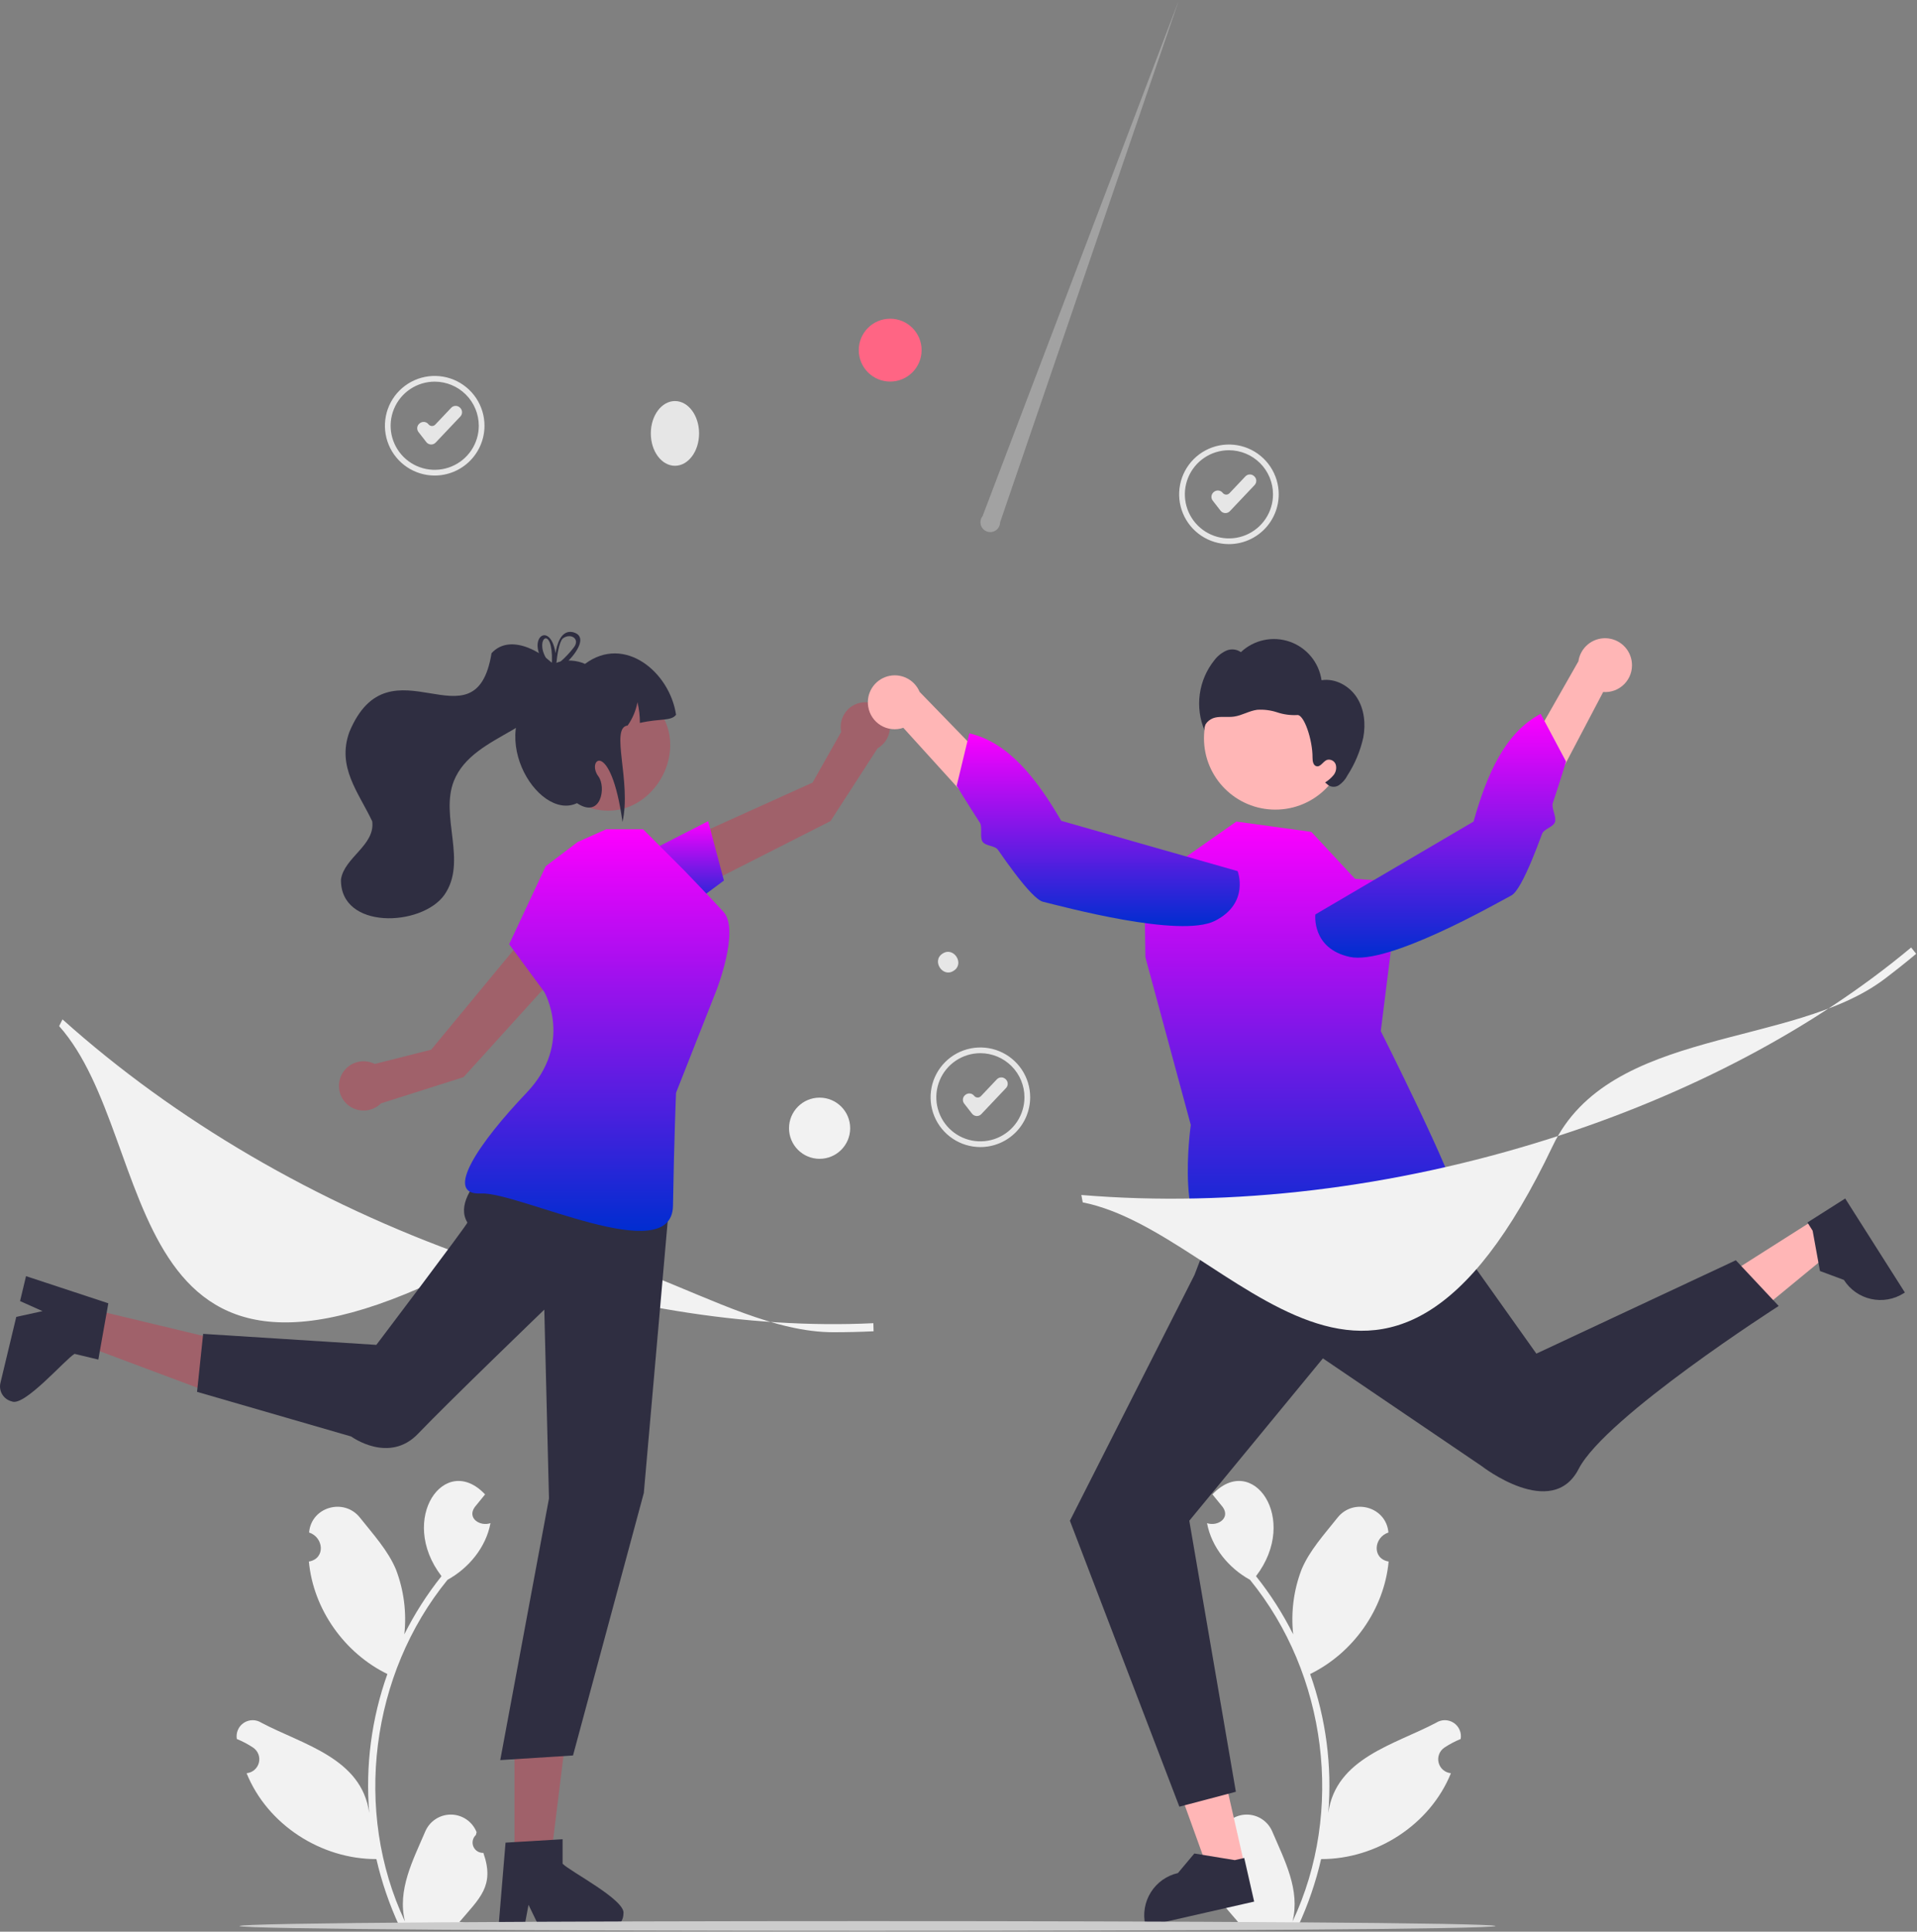 <svg width="671" height="676" viewBox="0 0 671 676" fill="none" xmlns="http://www.w3.org/2000/svg">
<rect x="0" y="0" width="671" height="676" fill="#808080" stroke="none"/>
<g clip-path="url(#clip0_584_3637)">
<path d="M169.19 648.41C168.45 648.444 167.717 648.25 167.091 647.854C166.465 647.458 165.976 646.878 165.691 646.195C165.405 645.511 165.336 644.756 165.494 644.033C165.651 643.309 166.027 642.651 166.571 642.148C166.663 641.786 166.728 641.526 166.819 641.163C166.111 639.364 164.881 637.818 163.288 636.722C161.695 635.626 159.811 635.03 157.878 635.012C155.944 634.994 154.049 635.554 152.436 636.619C150.823 637.685 149.564 639.208 148.822 640.994C144.54 651.017 138.998 661.394 141.754 672.434C123.548 633.848 129.739 585.852 156.645 552.854C164.082 548.757 170.11 541.479 171.68 533.027C167.999 534.274 163.41 531.28 166.177 527.403C167.377 525.921 168.588 524.451 169.788 522.969C155.806 508.079 139.147 531.481 154.537 551.579C149.502 557.891 145.141 564.712 141.525 571.931C142.36 564.265 141.364 556.511 138.617 549.306C135.834 542.591 130.617 536.936 126.022 531.131C120.436 524.058 108.939 527.321 108.188 536.297C113.343 537.992 114.013 545.438 108.116 546.458C109.66 563.155 120.569 578.501 135.594 585.824C130.045 601.392 127.879 617.964 129.239 634.435C126.586 615.185 105.923 610.514 91.48 602.863C90.561 602.273 89.49 601.964 88.398 601.973C87.306 601.982 86.24 602.308 85.33 602.912C84.421 603.516 83.706 604.372 83.275 605.375C82.843 606.378 82.713 607.485 82.9 608.561C84.893 609.372 86.801 610.378 88.596 611.566C89.436 612.132 90.082 612.943 90.443 613.89C90.805 614.836 90.865 615.871 90.615 616.853C90.365 617.835 89.818 618.716 89.048 619.374C88.278 620.033 87.323 620.437 86.314 620.532C93.594 638.55 112.416 650.649 131.748 650.581C133.606 658.654 136.297 666.511 139.779 674.028H168.471C168.574 673.709 168.667 673.38 168.759 673.061C166.103 673.228 163.437 673.069 160.82 672.588C167.846 664.269 173.28 660.025 169.191 648.411L169.19 648.41Z" fill="#F2F2F2"/>
<path d="M424.983 648.41C425.723 648.444 426.455 648.25 427.081 647.854C427.707 647.458 428.196 646.878 428.482 646.195C428.768 645.511 428.837 644.756 428.679 644.033C428.522 643.309 428.145 642.651 427.601 642.148C427.51 641.786 427.445 641.526 427.354 641.163C428.062 639.364 429.292 637.818 430.885 636.722C432.478 635.626 434.362 635.03 436.295 635.012C438.229 634.994 440.123 635.554 441.737 636.619C443.35 637.685 444.609 639.208 445.351 640.994C449.633 651.017 455.175 661.394 452.419 672.434C470.625 633.848 464.434 585.852 437.528 552.854C430.09 548.757 424.062 541.479 422.493 533.027C426.174 534.274 430.763 531.28 427.996 527.403C426.796 525.921 425.585 524.451 424.385 522.969C438.367 508.079 455.026 531.481 439.636 551.579C444.671 557.891 449.031 564.712 452.648 571.931C451.812 564.265 452.809 556.511 455.555 549.306C458.339 542.591 463.556 536.936 468.151 531.131C473.737 524.058 485.234 527.321 485.985 536.297C480.83 537.992 480.16 545.438 486.057 546.458C484.513 563.155 473.604 578.501 458.579 585.824C464.127 601.392 466.294 617.964 464.934 634.435C467.586 615.185 488.25 610.514 502.693 602.863C503.612 602.273 504.683 601.964 505.775 601.973C506.867 601.982 507.933 602.308 508.843 602.912C509.752 603.516 510.466 604.372 510.898 605.375C511.33 606.378 511.46 607.485 511.273 608.561C509.28 609.372 507.372 610.378 505.577 611.566C504.736 612.132 504.091 612.943 503.729 613.89C503.368 614.836 503.308 615.871 503.558 616.853C503.808 617.835 504.355 618.716 505.125 619.374C505.895 620.033 506.85 620.437 507.859 620.532C500.579 638.55 481.756 650.649 462.425 650.581C460.567 658.654 457.876 666.511 454.393 674.028H425.702C425.599 673.709 425.506 673.38 425.414 673.061C428.069 673.228 430.736 673.069 433.353 672.588C426.327 664.269 420.893 660.024 424.983 648.41Z" fill="#F2F2F2"/>
<path d="M435.621 652.671L423.265 655.481L406.541 609.159L424.778 605.01L435.621 652.671Z" fill="#FFB6B6"/>
<path d="M438.99 665.461L400.993 674.107L400.883 673.626C399.991 669.704 400.693 665.587 402.836 662.183C404.978 658.778 408.385 656.364 412.307 655.471L418.05 648.626L432.199 650.945L435.515 650.191L438.99 665.461Z" fill="#2F2E41"/>
<path d="M634.947 426.88L641.739 437.577L603.711 468.871L593.685 453.082L634.947 426.88Z" fill="#FFB6B6"/>
<path d="M645.867 419.416L666.757 452.311L666.341 452.575C662.945 454.732 658.832 455.451 654.906 454.575C650.98 453.699 647.563 451.299 645.406 447.903L637.031 444.789L634.47 430.683L632.646 427.811L645.867 419.416Z" fill="#2F2E41"/>
<path d="M241.075 312.512L238.023 294.823L284.42 273.872L294.44 256.132C294.117 254.575 294.23 252.959 294.767 251.463C295.304 249.966 296.244 248.647 297.484 247.652C298.723 246.656 300.214 246.022 301.791 245.821C303.369 245.619 304.971 245.857 306.421 246.509C307.871 247.161 309.113 248.201 310.009 249.514C310.906 250.827 311.422 252.363 311.5 253.951C311.579 255.539 311.217 257.118 310.454 258.513C309.692 259.908 308.558 261.066 307.179 261.857L290.696 287.34L241.075 312.512Z" fill="#A0616A"/>
<path d="M226.971 298.052L247.865 287.379L253.396 308.147L238.883 318.905L226.971 298.052Z" fill="url(#paint0_linear_584_3637)"/>
<path d="M180.086 651.062L192.719 651.061L198.729 602.332L180.083 602.333L180.086 651.062Z" fill="#A0616A"/>
<path d="M196.923 652.199V643.634L193.602 643.837L180.082 644.638L176.953 644.83L174.561 673.514L174.433 675.052H183.403L183.691 673.525L184.994 666.584L188.358 673.525L189.095 675.052H212.877C214.293 675.043 215.647 674.476 216.647 673.475C217.647 672.473 218.211 671.117 218.217 669.702C219.221 665.014 199.443 654.879 196.923 652.199Z" fill="#2F2E41"/>
<path d="M30.123 457.676L27.178 469.962L73.163 487.168L77.509 469.036L30.123 457.676Z" fill="#A0616A"/>
<path d="M26.091 473.784L34.42 475.781L34.997 472.504L37.37 459.171L37.913 456.083L10.577 447.069L9.112 446.586L7.02 455.309L8.438 455.945L14.884 458.831L7.35 460.483L5.693 460.844L0.148 483.971C-0.173 485.349 0.062 486.798 0.803 488.004C1.544 489.21 2.731 490.075 4.106 490.411C8.431 492.48 22.897 475.61 26.091 473.784Z" fill="#2F2E41"/>
<path d="M199.619 335.69L183.358 328.088L150.93 367.332L131.178 372.328C129.761 371.606 128.173 371.289 126.587 371.413C125.002 371.538 123.482 372.097 122.195 373.031C120.908 373.965 119.905 375.236 119.295 376.705C118.685 378.173 118.493 379.781 118.74 381.352C118.987 382.923 119.663 384.395 120.694 385.605C121.725 386.816 123.07 387.718 124.582 388.211C126.093 388.705 127.712 388.772 129.258 388.404C130.805 388.035 132.22 387.247 133.347 386.125L162.271 376.933L199.619 335.69Z" fill="#A0616A"/>
<path d="M430.159 190.415C426.712 190.415 423.342 189.392 420.476 187.477C417.61 185.562 415.377 182.841 414.058 179.656C412.738 176.472 412.393 172.968 413.066 169.587C413.738 166.206 415.398 163.101 417.835 160.664C420.273 158.226 423.378 156.566 426.759 155.894C430.139 155.222 433.643 155.567 436.828 156.886C440.012 158.205 442.734 160.439 444.649 163.305C446.564 166.17 447.586 169.54 447.586 172.987C447.581 177.607 445.743 182.037 442.476 185.304C439.209 188.572 434.779 190.409 430.159 190.415ZM430.159 157.559C427.107 157.559 424.125 158.464 421.588 160.159C419.05 161.854 417.073 164.264 415.905 167.083C414.738 169.902 414.432 173.004 415.027 175.997C415.623 178.989 417.092 181.738 419.25 183.896C421.407 186.054 424.156 187.523 427.149 188.118C430.142 188.713 433.244 188.408 436.063 187.24C438.882 186.073 441.291 184.095 442.986 181.558C444.682 179.021 445.586 176.038 445.586 172.987C445.582 168.897 443.955 164.975 441.063 162.083C438.17 159.191 434.249 157.564 430.159 157.559Z" fill="#E6E6E6"/>
<path d="M428.929 179.552C428.894 179.552 428.859 179.551 428.824 179.55C428.514 179.535 428.212 179.453 427.937 179.31C427.662 179.167 427.421 178.967 427.231 178.722L424.486 175.193C424.312 174.97 424.185 174.715 424.11 174.443C424.035 174.171 424.014 173.887 424.049 173.606C424.084 173.326 424.174 173.056 424.314 172.81C424.453 172.565 424.64 172.35 424.863 172.176L424.961 172.099C425.184 171.926 425.439 171.798 425.711 171.723C425.983 171.648 426.268 171.628 426.548 171.663C426.828 171.698 427.099 171.788 427.344 171.927C427.59 172.067 427.805 172.253 427.978 172.476C428.117 172.654 428.292 172.8 428.493 172.904C428.693 173.008 428.913 173.068 429.139 173.079C429.364 173.09 429.589 173.052 429.799 172.968C430.008 172.884 430.197 172.756 430.352 172.592L435.926 166.707C436.319 166.294 436.859 166.053 437.429 166.038C437.999 166.022 438.551 166.233 438.965 166.625L439.057 166.712C439.262 166.906 439.426 167.138 439.542 167.396C439.657 167.654 439.72 167.932 439.727 168.214C439.735 168.496 439.687 168.777 439.586 169.041C439.485 169.304 439.333 169.546 439.139 169.75L430.488 178.881C430.288 179.093 430.046 179.262 429.778 179.378C429.51 179.493 429.221 179.552 428.929 179.552Z" fill="#E6E6E6"/>
<path d="M343.159 401.415C339.712 401.415 336.342 400.392 333.476 398.477C330.61 396.562 328.377 393.841 327.058 390.656C325.738 387.472 325.393 383.968 326.066 380.587C326.738 377.206 328.398 374.101 330.835 371.664C333.273 369.226 336.378 367.566 339.759 366.894C343.139 366.222 346.643 366.567 349.828 367.886C353.012 369.205 355.734 371.439 357.649 374.305C359.564 377.17 360.586 380.54 360.586 383.987C360.581 388.607 358.743 393.037 355.476 396.304C352.209 399.572 347.779 401.409 343.159 401.415ZM343.159 368.559C340.107 368.559 337.125 369.464 334.588 371.159C332.05 372.854 330.073 375.264 328.905 378.083C327.738 380.902 327.432 384.004 328.027 386.997C328.623 389.989 330.092 392.738 332.25 394.896C334.407 397.054 337.156 398.523 340.149 399.118C343.142 399.713 346.244 399.408 349.063 398.24C351.882 397.073 354.291 395.095 355.986 392.558C357.682 390.021 358.586 387.038 358.586 383.987C358.582 379.897 356.955 375.975 354.063 373.083C351.17 370.191 347.249 368.564 343.159 368.559Z" fill="#E6E6E6"/>
<path d="M341.929 390.552C341.894 390.552 341.859 390.551 341.824 390.55C341.514 390.535 341.212 390.453 340.937 390.31C340.662 390.167 340.421 389.967 340.231 389.722L337.486 386.193C337.312 385.97 337.185 385.715 337.11 385.443C337.035 385.171 337.014 384.887 337.049 384.606C337.084 384.326 337.174 384.056 337.314 383.81C337.453 383.565 337.64 383.35 337.863 383.176L337.961 383.099C338.184 382.926 338.439 382.798 338.711 382.723C338.983 382.648 339.268 382.628 339.548 382.663C339.828 382.698 340.099 382.788 340.344 382.927C340.59 383.067 340.805 383.253 340.978 383.476C341.117 383.654 341.292 383.8 341.493 383.904C341.693 384.008 341.913 384.068 342.139 384.079C342.364 384.09 342.589 384.052 342.799 383.968C343.008 383.884 343.197 383.756 343.352 383.592L348.926 377.707C349.319 377.294 349.859 377.053 350.429 377.038C350.999 377.022 351.551 377.233 351.965 377.625L352.057 377.712C352.262 377.906 352.426 378.138 352.542 378.396C352.657 378.654 352.72 378.932 352.727 379.214C352.735 379.496 352.687 379.777 352.586 380.041C352.485 380.304 352.333 380.546 352.139 380.75L343.488 389.881C343.288 390.093 343.046 390.262 342.778 390.378C342.51 390.493 342.221 390.552 341.929 390.552Z" fill="#E6E6E6"/>
<path d="M152.159 166.415C148.712 166.415 145.342 165.392 142.476 163.477C139.61 161.562 137.377 158.841 136.058 155.656C134.739 152.472 134.393 148.968 135.066 145.587C135.738 142.206 137.398 139.101 139.835 136.664C142.273 134.226 145.378 132.566 148.759 131.894C152.139 131.222 155.644 131.567 158.828 132.886C162.013 134.205 164.734 136.439 166.649 139.304C168.564 142.17 169.586 145.54 169.586 148.987C169.581 153.607 167.744 158.037 164.476 161.304C161.209 164.572 156.779 166.409 152.159 166.415ZM152.159 133.559C149.107 133.559 146.125 134.464 143.588 136.159C141.05 137.854 139.073 140.264 137.905 143.083C136.738 145.902 136.432 149.004 137.027 151.997C137.623 154.989 139.092 157.738 141.25 159.896C143.407 162.054 146.156 163.523 149.149 164.118C152.142 164.713 155.244 164.408 158.063 163.24C160.882 162.073 163.291 160.095 164.986 157.558C166.682 155.021 167.586 152.038 167.586 148.987C167.582 144.897 165.955 140.975 163.063 138.083C160.17 135.191 156.249 133.564 152.159 133.559Z" fill="#E6E6E6"/>
<path d="M150.929 155.552C150.894 155.552 150.859 155.551 150.824 155.55C150.514 155.535 150.212 155.453 149.937 155.31C149.662 155.167 149.421 154.967 149.231 154.722L146.486 151.193C146.312 150.97 146.185 150.715 146.11 150.443C146.035 150.171 146.014 149.887 146.049 149.606C146.084 149.326 146.174 149.056 146.314 148.81C146.453 148.565 146.64 148.35 146.863 148.176L146.961 148.099C147.184 147.926 147.439 147.798 147.711 147.723C147.983 147.648 148.268 147.628 148.548 147.663C148.828 147.698 149.099 147.788 149.344 147.927C149.59 148.067 149.805 148.253 149.978 148.476C150.117 148.654 150.292 148.8 150.493 148.904C150.693 149.008 150.913 149.068 151.139 149.079C151.364 149.09 151.589 149.052 151.799 148.968C152.008 148.884 152.197 148.756 152.352 148.592L157.927 142.707C158.319 142.294 158.859 142.053 159.429 142.038C159.999 142.022 160.551 142.233 160.965 142.625L161.057 142.712C161.262 142.906 161.427 143.138 161.542 143.396C161.657 143.654 161.72 143.932 161.727 144.214C161.735 144.496 161.687 144.777 161.586 145.041C161.485 145.304 161.333 145.546 161.139 145.75L152.488 154.881C152.288 155.093 152.046 155.262 151.778 155.377C151.51 155.493 151.221 155.552 150.929 155.552Z" fill="#E6E6E6"/>
<path d="M291.685 466.213C251.272 466.213 204.828 421.367 163.736 442.674C39.321 507.188 56.447 399.234 20.704 359.085L21.878 356.732C61.316 392.095 110.557 420.867 164.276 439.936C212.822 457.171 261.731 465.156 305.7 463.049L305.776 465.878C301.133 466.102 296.436 466.214 291.685 466.213Z" fill="#F2F2F2"/>
<path d="M236.249 163.003C240.914 163.003 244.696 157.932 244.696 151.676C244.696 145.42 240.914 140.348 236.249 140.348C231.584 140.348 227.802 145.42 227.802 151.676C227.802 157.932 231.584 163.003 236.249 163.003Z" fill="#E6E6E6"/>
<path d="M333.816 339.713C329.954 342.287 326.001 336.162 329.937 333.703C333.799 331.13 337.752 337.255 333.816 339.713Z" fill="#E6E6E6"/>
<path d="M311.586 133.53C317.662 133.53 322.586 128.605 322.586 122.53C322.586 116.455 317.662 111.53 311.586 111.53C305.511 111.53 300.586 116.455 300.586 122.53C300.586 128.605 305.511 133.53 311.586 133.53Z" fill="#FF6584"/>
<path opacity="0.3" d="M350.06 182.809L412.653 0L343.922 180.621C343.582 181.049 343.349 181.553 343.243 182.09C343.137 182.626 343.16 183.181 343.31 183.707C343.461 184.233 343.735 184.715 344.109 185.114C344.484 185.513 344.948 185.817 345.463 186.001C345.978 186.184 346.53 186.243 347.073 186.171C347.615 186.098 348.132 185.898 348.582 185.586C349.031 185.274 349.4 184.859 349.657 184.376C349.914 183.893 350.052 183.356 350.06 182.809Z" fill="#F0F0F0"/>
<path d="M286.88 405.524C292.791 405.524 297.582 400.732 297.582 394.821C297.582 388.91 292.791 384.119 286.88 384.119C280.969 384.119 276.178 388.91 276.178 394.821C276.178 400.732 280.969 405.524 286.88 405.524Z" fill="#F2F2F2"/>
<path d="M183.225 398.904C183.225 398.904 156.545 416.277 163.6 427.821C163.843 428.22 131.73 470.633 131.73 470.633L71.108 466.784L68.972 487.074L122.942 502.705C122.942 502.705 136.145 512.405 146.345 501.718C156.545 491.03 190.519 458.302 190.519 458.302L192.158 524.379L175.103 615.942L200.568 614.328L225.353 522.467L234.502 418.413L183.225 398.904Z" fill="#2F2E41"/>
<path d="M202.23 294.635L191.011 303.138L178.223 330.431L190.519 347.132C190.519 347.132 200.863 365.059 184.306 382.419C167.75 399.78 155.036 418.322 168.288 417.66C181.54 416.998 235.213 444.298 235.566 421.932C235.919 399.567 236.634 382.419 236.634 382.419L250.706 346.728C250.706 346.728 259.089 325.437 253.203 319.063C247.317 312.69 239.436 304.546 239.436 304.546L225.104 290.214H212.163L202.23 294.635Z" fill="url(#paint1_linear_584_3637)"/>
<path d="M223.174 242.193C248.345 256.516 227.681 294.308 202.041 280.851C176.872 266.528 197.535 228.737 223.174 242.193Z" fill="#A0616A"/>
<path d="M236.634 250.135C234.87 252.429 231.185 251.353 223.97 252.99C223.985 250.544 223.703 248.106 223.128 245.728C222.591 248.672 221.415 251.462 219.681 253.901C213.416 254.596 221.097 273.631 217.889 287.626C213.755 258.101 205.061 265.836 209.453 271.692C212.265 275.441 210.39 286.688 201.955 281.065C188.037 287.679 168.214 254.821 190.184 239.411C189.791 231.082 199.06 229.766 204.767 232.327C218.617 222.009 234.442 235.23 236.634 250.135Z" fill="#2F2E41"/>
<path d="M172.052 228.591C166.448 263.046 136.412 222.255 122.289 256.161C117.849 268.44 125.467 277.224 130.286 287.416C131.386 295.792 120.49 300.042 119.348 307.752C119.031 325.429 147.548 324.347 155.521 313.195C163.712 301.52 153.93 285.857 158.854 273.326C165.774 255.929 193.918 255.8 196.369 235.559C191.621 228.797 178.853 221.053 172.052 228.591Z" fill="#2F2E41"/>
<path d="M194.753 231.958C194.57 232.035 194.386 232.112 194.222 232.199H194.213C194.058 232.276 193.904 232.354 193.75 232.44C193.73 232.45 193.721 232.46 193.701 232.469C193.499 232.276 193.296 232.083 193.084 231.89C193.029 232.205 193.042 232.527 193.122 232.836L193.151 232.952C193.344 233.154 193.547 233.347 193.759 233.55C193.952 233.405 194.136 233.251 194.328 233.106C194.444 233.01 194.56 232.913 194.686 232.817C194.705 232.566 194.734 232.276 194.763 231.958L194.753 231.958ZM200.562 221.228C196.258 220.244 194.869 225.87 194.454 228.581C192.891 218.739 186.387 221.836 188.636 228.552C189.352 230.54 190.48 232.355 191.945 233.878C192.148 234.11 192.37 234.341 192.601 234.573C192.341 235.924 193.653 235.576 195.428 234.332C196.739 233.399 197.952 232.336 199.047 231.157C202.588 227.442 205.347 222.473 200.562 221.228ZM200.697 226.767C199.369 228.479 197.879 230.059 196.249 231.485C195.737 231.948 195.216 232.392 194.686 232.817C194.676 232.903 194.676 232.981 194.666 233.048C194.629 233.142 194.584 233.232 194.531 233.318C193.991 234.293 193.383 233.762 193.151 232.952C193.132 232.923 193.103 232.894 193.084 232.865C192.313 232.068 191.642 231.181 191.086 230.221C187.101 223.313 193.518 218.614 193.2 231.514C193.141 231.632 193.102 231.76 193.084 231.89C193.029 232.205 193.042 232.527 193.122 232.836L193.151 232.952C193.344 233.154 193.547 233.347 193.759 233.55C193.952 233.405 194.136 233.251 194.328 233.106C194.444 233.01 194.56 232.913 194.686 232.817C194.705 232.566 194.734 232.276 194.763 231.958V231.948C195.014 229.362 195.699 224.712 196.963 223.448C199.741 221.315 203.34 223.621 200.697 226.767ZM194.753 231.958C194.57 232.035 194.386 232.112 194.222 232.199H194.213C194.058 232.276 193.904 232.354 193.75 232.44C193.73 232.45 193.721 232.46 193.701 232.469C193.499 232.276 193.296 232.083 193.084 231.89C193.029 232.205 193.042 232.527 193.122 232.836L193.151 232.952C193.344 233.154 193.547 233.347 193.759 233.55C193.952 233.405 194.136 233.251 194.328 233.106C194.444 233.01 194.56 232.913 194.686 232.817C194.705 232.566 194.734 232.276 194.763 231.958L194.753 231.958Z" fill="#2F2E41"/>
<path d="M427.396 421.918L418.1 446.161L374.492 532.181L412.81 632.248L432.586 627.028L416.286 532.181L463.05 475.361L518.586 513.028C518.586 513.028 543.216 532.256 552.586 514.028C561.956 495.799 622.586 457.028 622.586 457.028L607.586 441.028L537.767 473.701L489.578 405.874L427.396 421.918Z" fill="#2F2E41"/>
<path d="M474.303 307.563L459 291.122L432.75 287.511L400.586 310.028L400.91 334.951L416.81 393.68C416.81 393.68 410.754 435.874 427.67 435.451C444.586 435.028 453.807 426.594 460.697 428.311C467.586 430.028 496.874 437.334 498.73 429.681C500.586 422.028 510.453 427.508 510.019 420.268C509.586 413.028 483.31 360.841 483.31 360.841L489.844 308.649L474.303 307.563Z" fill="url(#paint2_linear_584_3637)"/>
<path d="M571.194 231.883C571.331 233.246 571.167 234.623 570.714 235.916C570.262 237.21 569.531 238.388 568.573 239.368C567.616 240.349 566.455 241.107 565.173 241.591C563.891 242.074 562.518 242.27 561.152 242.165L525.961 309.092L516.513 294.588L552.483 231.424C552.811 229.14 553.965 227.056 555.727 225.567C557.489 224.077 559.736 223.286 562.042 223.342C564.348 223.399 566.554 224.3 568.241 225.874C569.927 227.448 570.978 229.586 571.194 231.883Z" fill="#FFB6B6"/>
<path d="M460.41 320.008C460.41 320.008 459.014 331.912 472.416 334.859C485.819 337.807 522.949 316.59 529.036 313.35C530.942 312.335 533.529 307.361 536.182 301.008C537.374 298.155 538.579 295.024 539.742 291.849C540.415 290.011 543.638 289.51 544.272 287.687C544.903 285.875 542.945 282.742 543.517 281.033C546.228 272.926 548.149 266.493 548.149 266.493L539.266 249.808C526.843 256.376 520.471 270.842 515.785 287.509L460.41 320.008Z" fill="url(#paint3_linear_584_3637)"/>
<path d="M303.89 247.252C304.099 248.606 304.602 249.898 305.364 251.037C306.126 252.176 307.128 253.134 308.3 253.844C309.473 254.553 310.786 254.997 312.149 255.144C313.511 255.291 314.889 255.137 316.186 254.694L367.006 310.684L372.523 294.278L321.891 242.125C321.002 239.996 319.363 238.267 317.284 237.266C315.206 236.265 312.832 236.061 310.613 236.693C308.395 237.325 306.485 238.749 305.245 240.695C304.006 242.641 303.524 244.974 303.89 247.252Z" fill="#FFB6B6"/>
<path d="M433.203 304.848C433.203 304.848 437.533 316.024 425.295 322.232C413.057 328.439 371.799 317.19 365.095 315.576C362.995 315.071 359.246 310.903 355.087 305.415C353.22 302.951 351.269 300.222 349.349 297.439C348.237 295.828 344.991 296.149 343.921 294.543C342.857 292.946 343.968 289.423 342.987 287.912C338.333 280.741 334.864 274.994 334.864 274.994L339.288 256.616C352.96 259.866 362.749 272.278 371.457 287.242L433.203 304.848Z" fill="url(#paint4_linear_584_3637)"/>
<path d="M446.399 283.329C460.193 283.329 471.375 272.146 471.375 258.353C471.375 244.559 460.193 233.376 446.399 233.376C432.605 233.376 421.423 244.559 421.423 258.353C421.423 272.146 432.605 283.329 446.399 283.329Z" fill="#FFB6B6"/>
<path d="M474.909 244.052C472.282 239.987 467.352 237.279 462.573 238.04C462.128 234.99 460.855 232.12 458.892 229.743C456.929 227.367 454.352 225.574 451.44 224.56C448.529 223.547 445.396 223.352 442.382 223.996C439.367 224.64 436.587 226.099 434.345 228.213C433.607 227.694 432.748 227.374 431.85 227.284C430.953 227.194 430.047 227.338 429.221 227.701C427.576 228.449 426.145 229.597 425.059 231.042C422.317 234.462 420.553 238.561 419.956 242.904C419.358 247.247 419.95 251.671 421.667 255.705C421.083 253.581 423.211 251.583 425.361 251.107C427.511 250.63 429.767 251.081 431.947 250.771C434.742 250.373 437.254 248.752 440.053 248.387C442.426 248.233 444.807 248.539 447.064 249.288C449.321 250.038 451.699 250.357 454.073 250.23C456.429 249.95 459.464 258.877 459.423 265.165C459.415 266.357 459.661 267.887 460.825 268.14C462.259 268.451 463.09 266.472 464.455 265.933C465.084 265.752 465.759 265.823 466.337 266.13C466.915 266.438 467.351 266.957 467.553 267.58C467.725 268.212 467.743 268.877 467.607 269.518C467.47 270.16 467.182 270.759 466.767 271.267C465.928 272.273 464.932 273.137 463.817 273.825L464.379 274.293C464.913 274.857 465.626 275.218 466.396 275.313C467.167 275.409 467.947 275.234 468.602 274.818C469.891 273.945 470.935 272.756 471.634 271.365C474.269 267.291 476.152 262.778 477.195 258.04C478.075 253.281 477.536 248.116 474.909 244.052Z" fill="#2F2E41"/>
<path d="M659.682 342.559C627.466 366.959 563.366 359.25 543.474 401.046C483.246 527.591 431.72 431.194 378.986 420.769L378.5 418.185C431.291 422.563 487.915 415.769 542.252 398.537C591.356 382.966 635.166 359.801 668.944 331.575L670.713 333.784C667.146 336.766 663.469 339.691 659.682 342.559Z" fill="#F2F2F2"/>
<path d="M523.476 673.996C522.709 676.269 84.635 676.269 83.807 674.002C84.573 671.724 522.647 671.724 523.476 673.996Z" fill="#CCCCCC"/>
</g>
<defs>
<linearGradient id="paint0_linear_584_3637" x1="240.184" y1="287.379" x2="240.184" y2="318.905" gradientUnits="userSpaceOnUse">
<stop stop-color="#FD00FF"/>
<stop offset="1" stop-color="#002DD0"/>
</linearGradient>
<linearGradient id="paint1_linear_584_3637" x1="209.034" y1="290.214" x2="209.034" y2="430.753" gradientUnits="userSpaceOnUse">
<stop stop-color="#FD00FF"/>
<stop offset="1" stop-color="#002DD0"/>
</linearGradient>
<linearGradient id="paint2_linear_584_3637" x1="455.31" y1="287.511" x2="455.31" y2="435.454" gradientUnits="userSpaceOnUse">
<stop stop-color="#FD00FF"/>
<stop offset="1" stop-color="#002DD0"/>
</linearGradient>
<linearGradient id="paint3_linear_584_3637" x1="504.259" y1="249.808" x2="504.259" y2="335.14" gradientUnits="userSpaceOnUse">
<stop stop-color="#FD00FF"/>
<stop offset="1" stop-color="#002DD0"/>
</linearGradient>
<linearGradient id="paint4_linear_584_3637" x1="384.405" y1="256.616" x2="384.405" y2="324.084" gradientUnits="userSpaceOnUse">
<stop stop-color="#FD00FF"/>
<stop offset="1" stop-color="#002DD0"/>
</linearGradient>
<clipPath id="clip0_584_3637">
<rect width="670.713" height="675.702" fill="white"/>
</clipPath>
</defs>
</svg>
